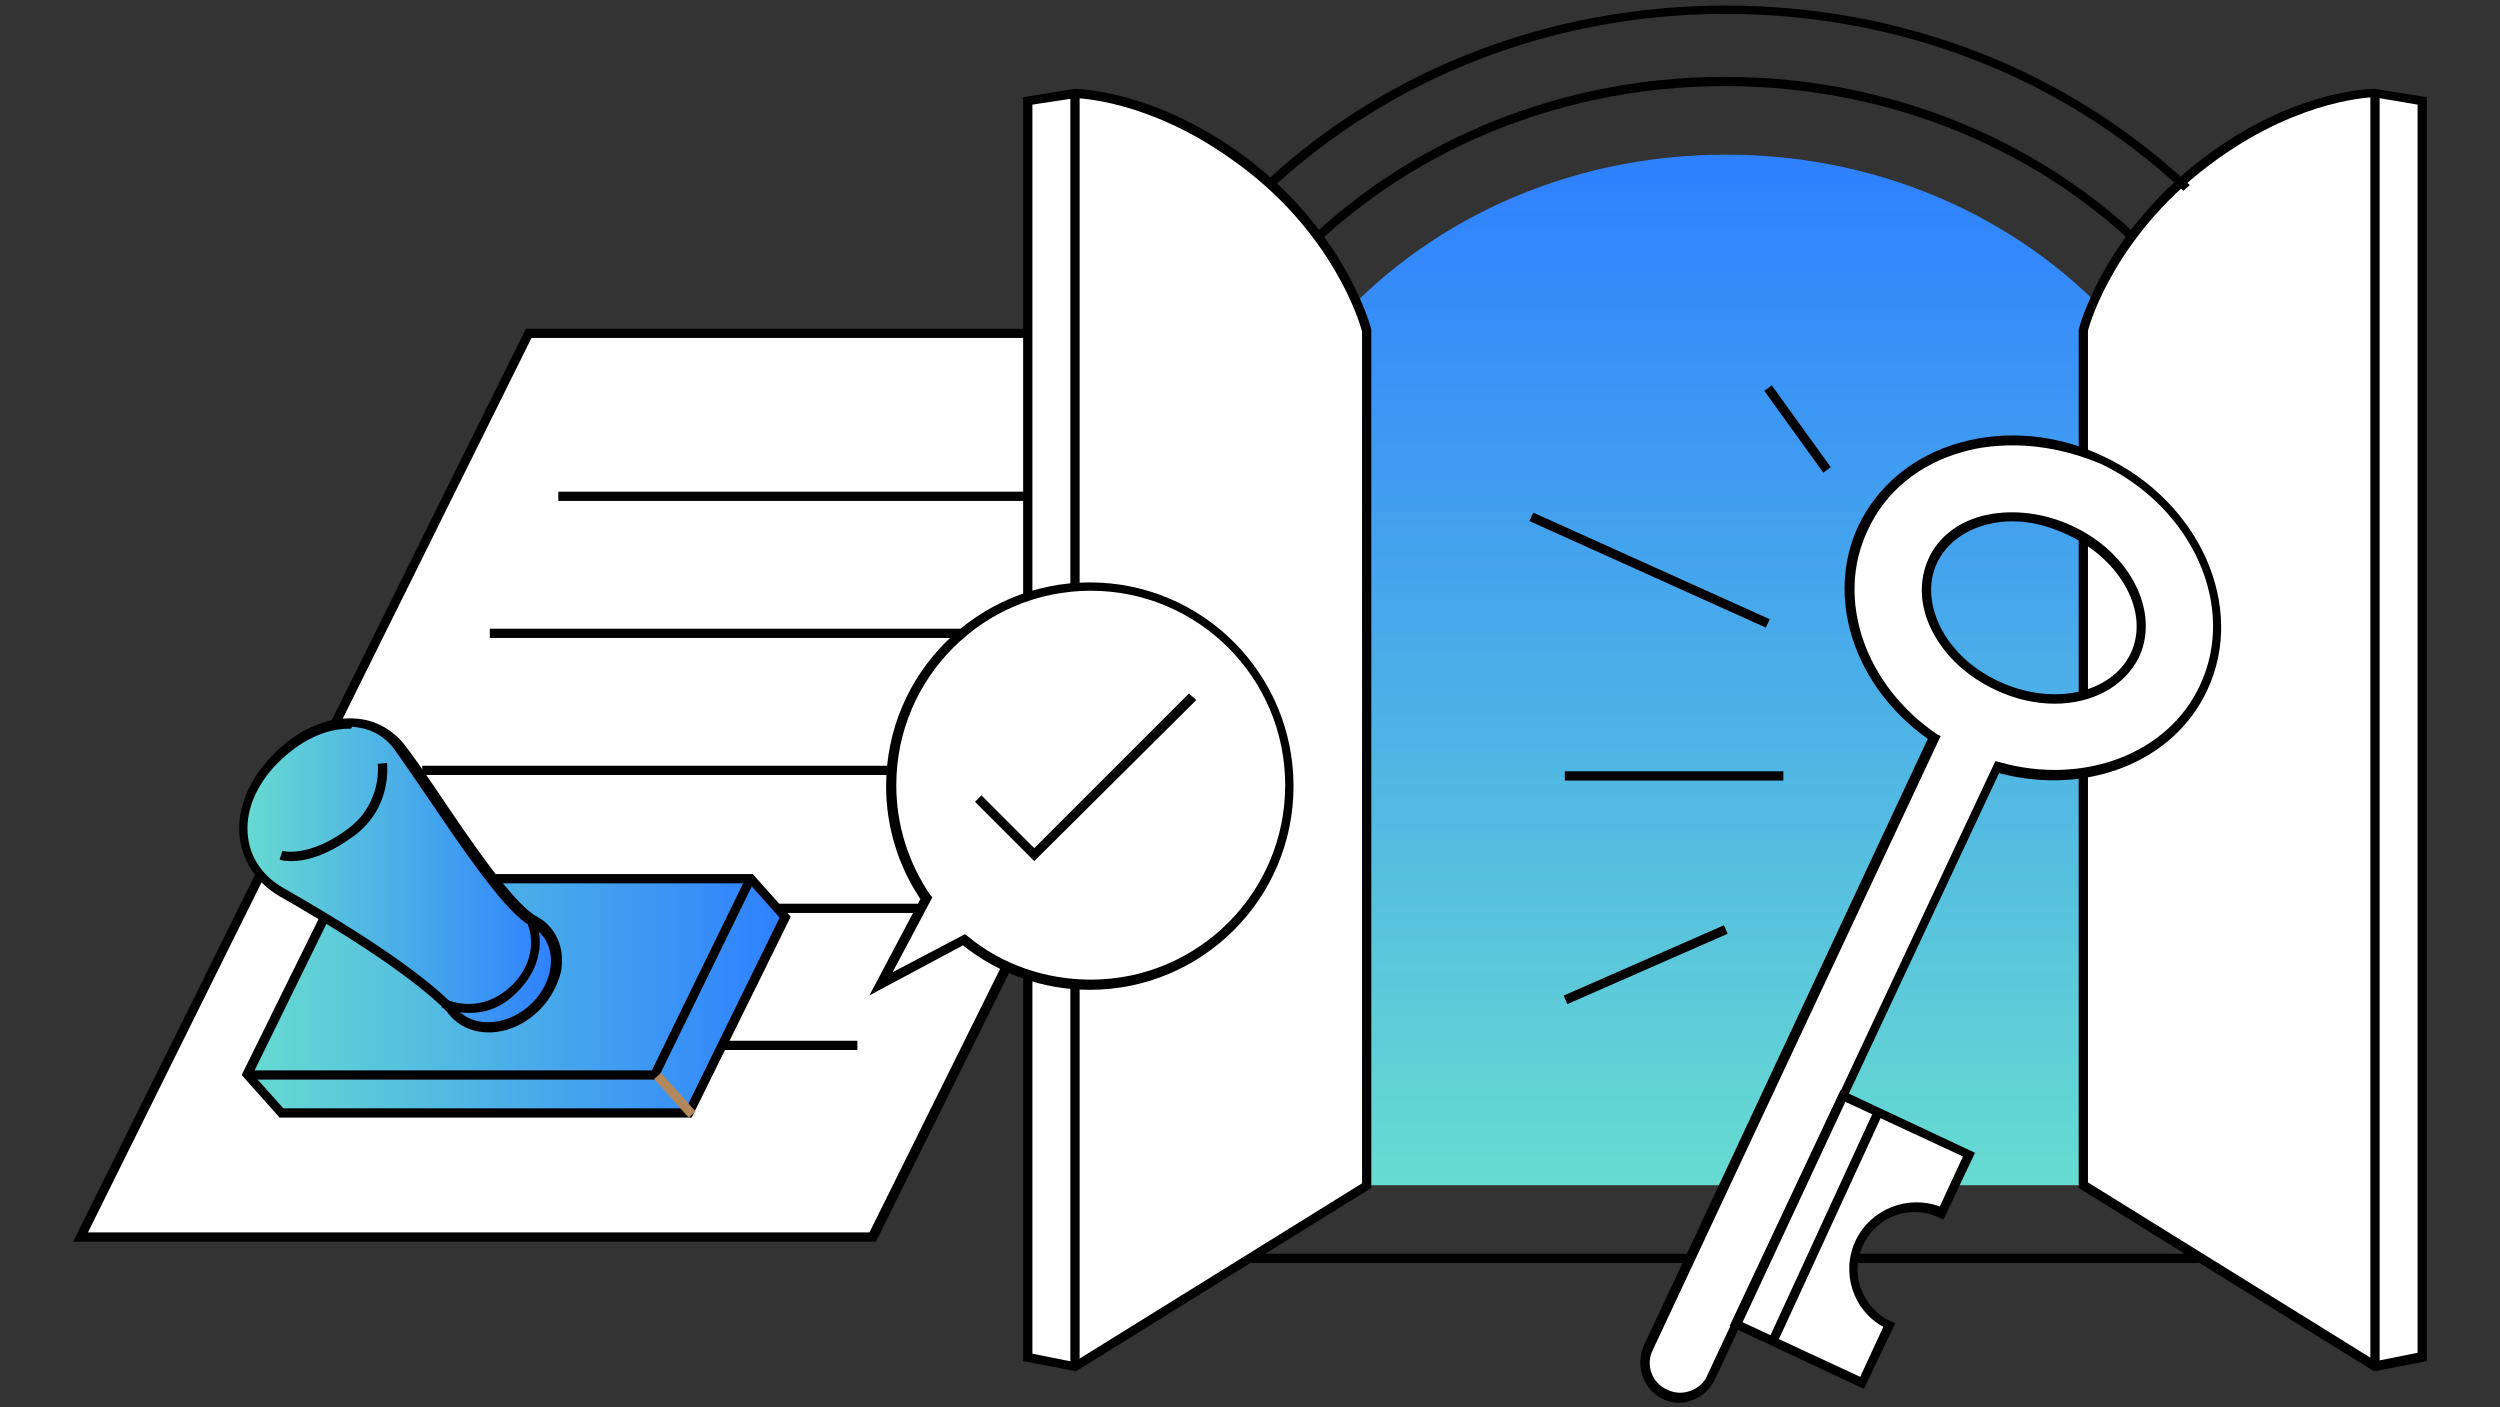 <?xml version="1.0" encoding="utf-8"?>
<!-- Generator: Adobe Illustrator 26.5.0, SVG Export Plug-In . SVG Version: 6.00 Build 0)  -->
<svg version="1.1" id="Layer_1" xmlns="http://www.w3.org/2000/svg" xmlns:xlink="http://www.w3.org/1999/xlink" x="0px" y="0px"
	 viewBox="0 0 270 152" style="enable-background:new 0 0 270 152;" xml:space="preserve">
<rect x="0" y="0" width="270" height="152" fill="#333333" stroke="none"/>
<style type="text/css">
	.st0{fill:url(#SVGID_1_);}
	.st1{fill:#FFFFFF;}
	.st2{fill:#CDA564;}
	.st3{fill:url(#SVGID_00000131345600191571403920000012905541502641799073_);}
	.st4{fill:url(#SVGID_00000112632395406037999740000007078337126442857354_);}
	.st5{fill:#B2875C;}
</style>
<g>
	<linearGradient id="SVGID_1_" gradientUnits="userSpaceOnUse" x1="186.352" y1="128.017" x2="186.352" y2="16.713">
		<stop  offset="0" style="stop-color:#67DBD1"/>
		<stop  offset="1" style="stop-color:#2E80FF"/>
	</linearGradient>
	<path class="st0" d="M229.2,35.7c-10-11.6-25.4-19-42.8-19s-32.8,7.4-42.8,19V128h85.6V35.7z"/>
	<g>
		<g>
			<polygon class="st1" points="8.7,133.6 94.3,133.6 142.6,36 57.1,36 			"/>
			<path d="M94.6,134.1H7.9l48.9-98.6h86.7l-0.4,0.7L94.6,134.1z M9.5,133.1h84.4l47.9-96.6H57.4L9.5,133.1z"/>
		</g>
		<rect x="60.3" y="53.1" width="61.8" height="1"/>
		<rect x="52.9" y="67.9" width="61.8" height="1"/>
		<rect x="45.6" y="82.7" width="61.8" height="1"/>
		<rect x="38.2" y="97.6" width="61.8" height="1"/>
		<rect x="41.4" y="112.4" width="51.2" height="1"/>
	</g>
	<path d="M237.5,136.4H135.2V32.6l2-2.4c12-13.9,29.9-21.9,49.1-21.9c19.2,0,37.1,8,49.1,21.9l2,2.4V136.4z M136.2,135.4h100.3V32.9
		l-1.8-2.1c-11.8-13.7-29.5-21.5-48.4-21.5c-18.9,0-36.5,7.8-48.4,21.5l-1.8,2.1V135.4z"/>
	<g>
		<g>
			<path class="st1" d="M133.3,16.7c-9.4-6.6-17.2-6.6-17.2-6.6l-5.1,0.8v135.7l5.1,1l31.5-19.5V35.7C147.6,35.7,145,25,133.3,16.7z
				"/>
			<path d="M116.2,148.1l-5.7-1.1V10.5l5.5-0.9c0.4,0,8.2,0.1,17.6,6.7c11.7,8.3,14.5,19.2,14.5,19.3l0,0.1v92.6L116.2,148.1z
				 M111.5,146.2l4.5,0.9l31.1-19.3v-92c-0.2-0.8-3.1-10.9-14.1-18.6l0,0c-9.1-6.5-16.8-6.6-16.9-6.6l-4.6,0.7V146.2z"/>
		</g>
		<rect x="115.6" y="10.1" width="1" height="137.5"/>
	</g>
	<g>
		<g>
			<path class="st1" d="M239.3,16.7c9.4-6.6,17.2-6.6,17.2-6.6l5.1,0.8v135.7l-5.1,1L225,128V35.7C225,35.7,227.6,25,239.3,16.7z"/>
			<path d="M256.4,148.1l-31.9-19.8l0-92.7c0-0.1,2.8-11,14.5-19.3l0,0c9.4-6.7,17.2-6.7,17.5-6.7l5.6,0.9V147L256.4,148.1z
				 M225.5,127.7l31.1,19.3l4.5-0.9V11.3l-4.7-0.8c0,0-7.7,0.1-16.8,6.6l-0.3-0.4l0.3,0.4c-11,7.8-13.9,17.8-14.1,18.6V127.7z"/>
		</g>
		<rect x="256" y="10.1" width="1" height="137.5"/>
	</g>
	<path d="M235.8,20.6C222.6,8.3,205.1,1.5,186.4,1.5c-18.5,0-35.9,6.7-49,18.8l-0.7-0.7c13.3-12.3,30.9-19,49.7-19
		c19,0,36.8,6.9,50.1,19.4L235.8,20.6z"/>
	<g>
		<path class="st1" d="M95.1,106.3l4.9-9.3c-2.4-3.5-3.8-7.7-3.8-12.2c0-11.9,9.6-21.5,21.5-21.5c11.9,0,21.5,9.6,21.5,21.5
			c0,11.9-9.6,21.5-21.5,21.5c-5.2,0-9.9-1.8-13.6-4.9L95.1,106.3z"/>
		<path d="M93.9,107.5l5.5-10.4c-2.4-3.6-3.7-7.8-3.7-12.2c0-12.2,9.9-22,22-22c12.2,0,22,9.9,22,22c0,12.2-9.9,22-22,22
			c-5,0-9.8-1.7-13.7-4.8L93.9,107.5z M104.2,100.9l0.3,0.2c3.7,3.1,8.5,4.7,13.3,4.7c11.6,0,21-9.4,21-21c0-11.6-9.4-21-21-21
			s-21,9.4-21,21c0,4.3,1.3,8.4,3.7,11.9l0.2,0.2l-4.3,8.1L104.2,100.9z"/>
	</g>
	<polygon points="111.7,93 105.3,86.6 106,85.9 111.7,91.6 128.4,74.9 129.2,75.6 	"/>
	<g>
		<g>
			<path class="st2" d="M238,74.3c4.1-8.8-0.8-19.8-11-24.5s-21.7-1.5-25.9,7.3c-3.6,7.8-0.2,17.3,7.7,22.7L178,145.6
				c-0.9,1.9-0.1,4.1,1.8,5c1.9,0.9,4.1,0.1,5-1.8l30.9-65.9C224.8,85.5,234.3,82.1,238,74.3z M215.6,74.1c-6-2.8-9.1-8.9-7-13.5
				c2.2-4.6,8.8-6.1,14.8-3.3c6,2.8,9.1,8.9,7,13.5C228.3,75.4,221.7,76.9,215.6,74.1z"/>
			<path class="st2" d="M200.8,134.2c1.6-3.3,5.6-4.8,8.9-3.2l2.9-6.2l-13.6-6.4L187.5,143l13.6,6.4l2.9-6.2
				C200.6,141.5,199.2,137.6,200.8,134.2z"/>
		</g>
		<g>
			<g>
				<path class="st1" d="M238,74.3c4.1-8.8-0.8-19.8-11-24.5s-21.7-1.5-25.9,7.3c-3.6,7.8-0.2,17.3,7.7,22.7L178,145.6
					c-0.9,1.9-0.1,4.1,1.8,5c1.9,0.9,4.1,0.1,5-1.8l30.9-65.9C224.8,85.5,234.3,82.1,238,74.3z M215.6,74.1c-6-2.8-9.1-8.9-7-13.5
					c2.2-4.6,8.8-6.1,14.8-3.3c6,2.8,9.1,8.9,7,13.5C228.3,75.4,221.7,76.9,215.6,74.1z"/>
				<path d="M181.4,151.5c-0.6,0-1.2-0.1-1.8-0.4c-2.1-1-3-3.5-2.1-5.7l30.7-65.6c-8-5.7-11.1-15.3-7.5-23c2.1-4.4,6-7.6,11-9
					c5-1.4,10.5-0.9,15.5,1.5c10.4,4.9,15.4,16.2,11.2,25.2l0,0c-3.6,7.8-13,11.5-22.5,9L185.2,149c-0.5,1-1.3,1.8-2.4,2.2
					C182.3,151.4,181.8,151.5,181.4,151.5z M217.4,48.1c-1.8,0-3.7,0.2-5.4,0.7c-4.7,1.3-8.4,4.3-10.3,8.5c-3.5,7.4-0.3,16.7,7.5,22
					l0.4,0.2l-0.2,0.4l-30.9,65.9c-0.8,1.6-0.1,3.6,1.6,4.3c0.8,0.4,1.7,0.4,2.5,0.1c0.8-0.3,1.5-0.9,1.8-1.7l31.1-66.3l0.4,0.1
					c9.1,2.6,18.3-0.9,21.7-8.3c4-8.5-0.8-19.2-10.7-23.9C223.8,48.8,220.6,48.1,217.4,48.1z M221.9,76c-2.1,0-4.3-0.5-6.4-1.5l0,0
					c-3-1.4-5.4-3.6-6.8-6.3c-1.4-2.7-1.5-5.5-0.4-7.9c1.1-2.4,3.4-4.1,6.3-4.7c2.9-0.6,6.2-0.2,9.2,1.2c6.3,2.9,9.5,9.3,7.2,14.2
					C229.4,74.2,225.9,76,221.9,76z M217.3,56.3c-0.9,0-1.7,0.1-2.5,0.3c-2.6,0.6-4.6,2.1-5.6,4.2c-1,2.1-0.8,4.6,0.4,7
					c1.3,2.5,3.5,4.5,6.3,5.8l0,0c5.8,2.7,12.1,1.3,14.2-3c2.1-4.4-1-10.1-6.7-12.8C221.3,56.8,219.3,56.3,217.3,56.3z"/>
			</g>
			<g>
				<path class="st1" d="M200.8,134.2c1.6-3.3,5.6-4.8,8.9-3.2l2.9-6.2l-13.6-6.4L187.5,143l13.6,6.4l2.9-6.2
					C200.6,141.5,199.2,137.6,200.8,134.2z"/>
				<path d="M201.3,150l-14.5-6.8l12-25.5l14.5,6.8l-3.4,7.2l-0.5-0.2c-3.1-1.5-6.8-0.1-8.2,3c-0.7,1.5-0.8,3.2-0.2,4.7
					c0.6,1.6,1.7,2.8,3.2,3.5l0.5,0.2L201.3,150z M188.2,142.8l12.7,5.9l2.5-5.4c-3.3-1.8-4.6-5.9-3-9.3l0,0c1.6-3.4,5.6-5,9.1-3.7
					l2.5-5.4l-12.7-5.9L188.2,142.8z"/>
			</g>
		</g>
	</g>
	<rect x="193.6" y="40.8" transform="matrix(0.811 -0.585 0.585 0.811 9.664 122.374)" width="1" height="10.9"/>
	<rect x="177.6" y="47.6" transform="matrix(0.411 -0.912 0.912 0.411 48.775 198.684)" width="1" height="28"/>
	<rect x="169" y="83.3" width="23.6" height="1"/>
	<rect x="168.2" y="103.6" transform="matrix(0.916 -0.402 0.402 0.916 -26.846 80.245)" width="18.9" height="1"/>
	<g>
		<g>
			
				<linearGradient id="SVGID_00000155116873171016195790000006533291830622044072_" gradientUnits="userSpaceOnUse" x1="26.68" y1="107.558" x2="84.808" y2="107.558">
				<stop  offset="0" style="stop-color:#67DBD1"/>
				<stop  offset="1" style="stop-color:#2E80FF"/>
			</linearGradient>
			<polygon style="fill:url(#SVGID_00000155116873171016195790000006533291830622044072_);" points="30.4,120.2 74.4,120.2 
				84.8,99.1 81.1,94.9 37.1,94.9 26.7,116.1 			"/>
			<path d="M74.7,120.7H30.2l-4.1-4.6l10.7-21.7h44.5l4.1,4.6L74.7,120.7z M30.6,119.7h43.5l10.1-20.6l-3.3-3.7H37.4L27.3,116
				L30.6,119.7z"/>
			
				<linearGradient id="SVGID_00000137120629671212766770000003758020232490554755_" gradientUnits="userSpaceOnUse" x1="26.278" y1="94.609" x2="60.022" y2="94.609">
				<stop  offset="0" style="stop-color:#67DBD1"/>
				<stop  offset="1" style="stop-color:#2E80FF"/>
			</linearGradient>
			<path style="fill:url(#SVGID_00000137120629671212766770000003758020232490554755_);" d="M57.6,99.6L57.6,99.6
				c-3.8-2.1-11.8-15.4-14.6-19c-2.8-3.6-8.5-3.4-13.3,1.4c-4.8,4.8-4.5,11.4,0.7,14.3c12.2,7,16.7,10.9,18.3,12.7
				c0.9,1.2,2.3,2,4.1,2c3.3,0,6.5-2.7,7.1-6C60.4,102.7,59.4,100.6,57.6,99.6z"/>
			<path d="M52.8,111.5c-1.9,0-3.5-0.8-4.5-2.2c-1.6-1.7-6.2-5.7-18.1-12.5c-2.4-1.4-3.9-3.6-4.3-6.2c-0.4-3.1,0.9-6.3,3.5-9
				c2.7-2.8,5.9-4.2,8.9-4c2.1,0.1,3.9,1.1,5.2,2.6c0.9,1.1,2.2,3,3.7,5.2c3.5,5.2,8.2,12.2,10.8,13.6l0.5,0.3l0,0
				c1.7,1.2,2.5,3.3,2.1,5.6C59.7,108.7,56.3,111.5,52.8,111.5z M37.7,78.7c-2.6,0-5.3,1.3-7.7,3.7c-2.4,2.4-3.6,5.4-3.2,8.1
				c0.3,2.3,1.7,4.2,3.8,5.4c12.1,6.9,16.7,10.9,18.4,12.7c0.9,1.2,2.2,1.8,3.7,1.8c3.1,0,6.1-2.5,6.7-5.6c0.4-2.1-0.4-3.9-2.1-4.8
				l-0.5-0.3l0,0c-2.8-2-7.1-8.4-10.7-13.7c-1.5-2.2-2.8-4.1-3.6-5.2c-1.1-1.4-2.6-2.2-4.5-2.3C38,78.7,37.9,78.7,37.7,78.7z"/>
			<path d="M31.5,93c-0.8,0-1.2-0.1-1.3-0.2l0.3-0.9c0,0,2.8,0.8,7.1-2.4c3.7-2.8,3.2-6.9,3.2-7l1-0.1c0,0.2,0.6,4.8-3.6,7.9
				C35.2,92.5,32.9,93,31.5,93z"/>
			<polygon points="71,116.6 26.7,116.6 26.7,115.6 70.4,115.6 80.6,94.7 81.5,95.1 			"/>
			<path d="M50.7,109.4c-1.7,0-3-0.6-3-0.6l0.4-0.9c0.2,0.1,3.8,1.8,7.2-1.5c3.1-3.1,1.8-6.4,1.7-6.5l0.9-0.4c0.1,0.2,1.6,4-2,7.6
				C54.2,108.9,52.3,109.4,50.7,109.4z"/>
		</g>
		
			<rect x="72.4" y="115.5" transform="matrix(0.744 -0.668 0.668 0.744 -60.376 78.97)" class="st5" width="1" height="5.6"/>
	</g>
	<rect x="183.5" y="132.1" transform="matrix(0.418 -0.908 0.908 0.418 -5.753 256.297)" width="27.4" height="1"/>
</g>
</svg>

